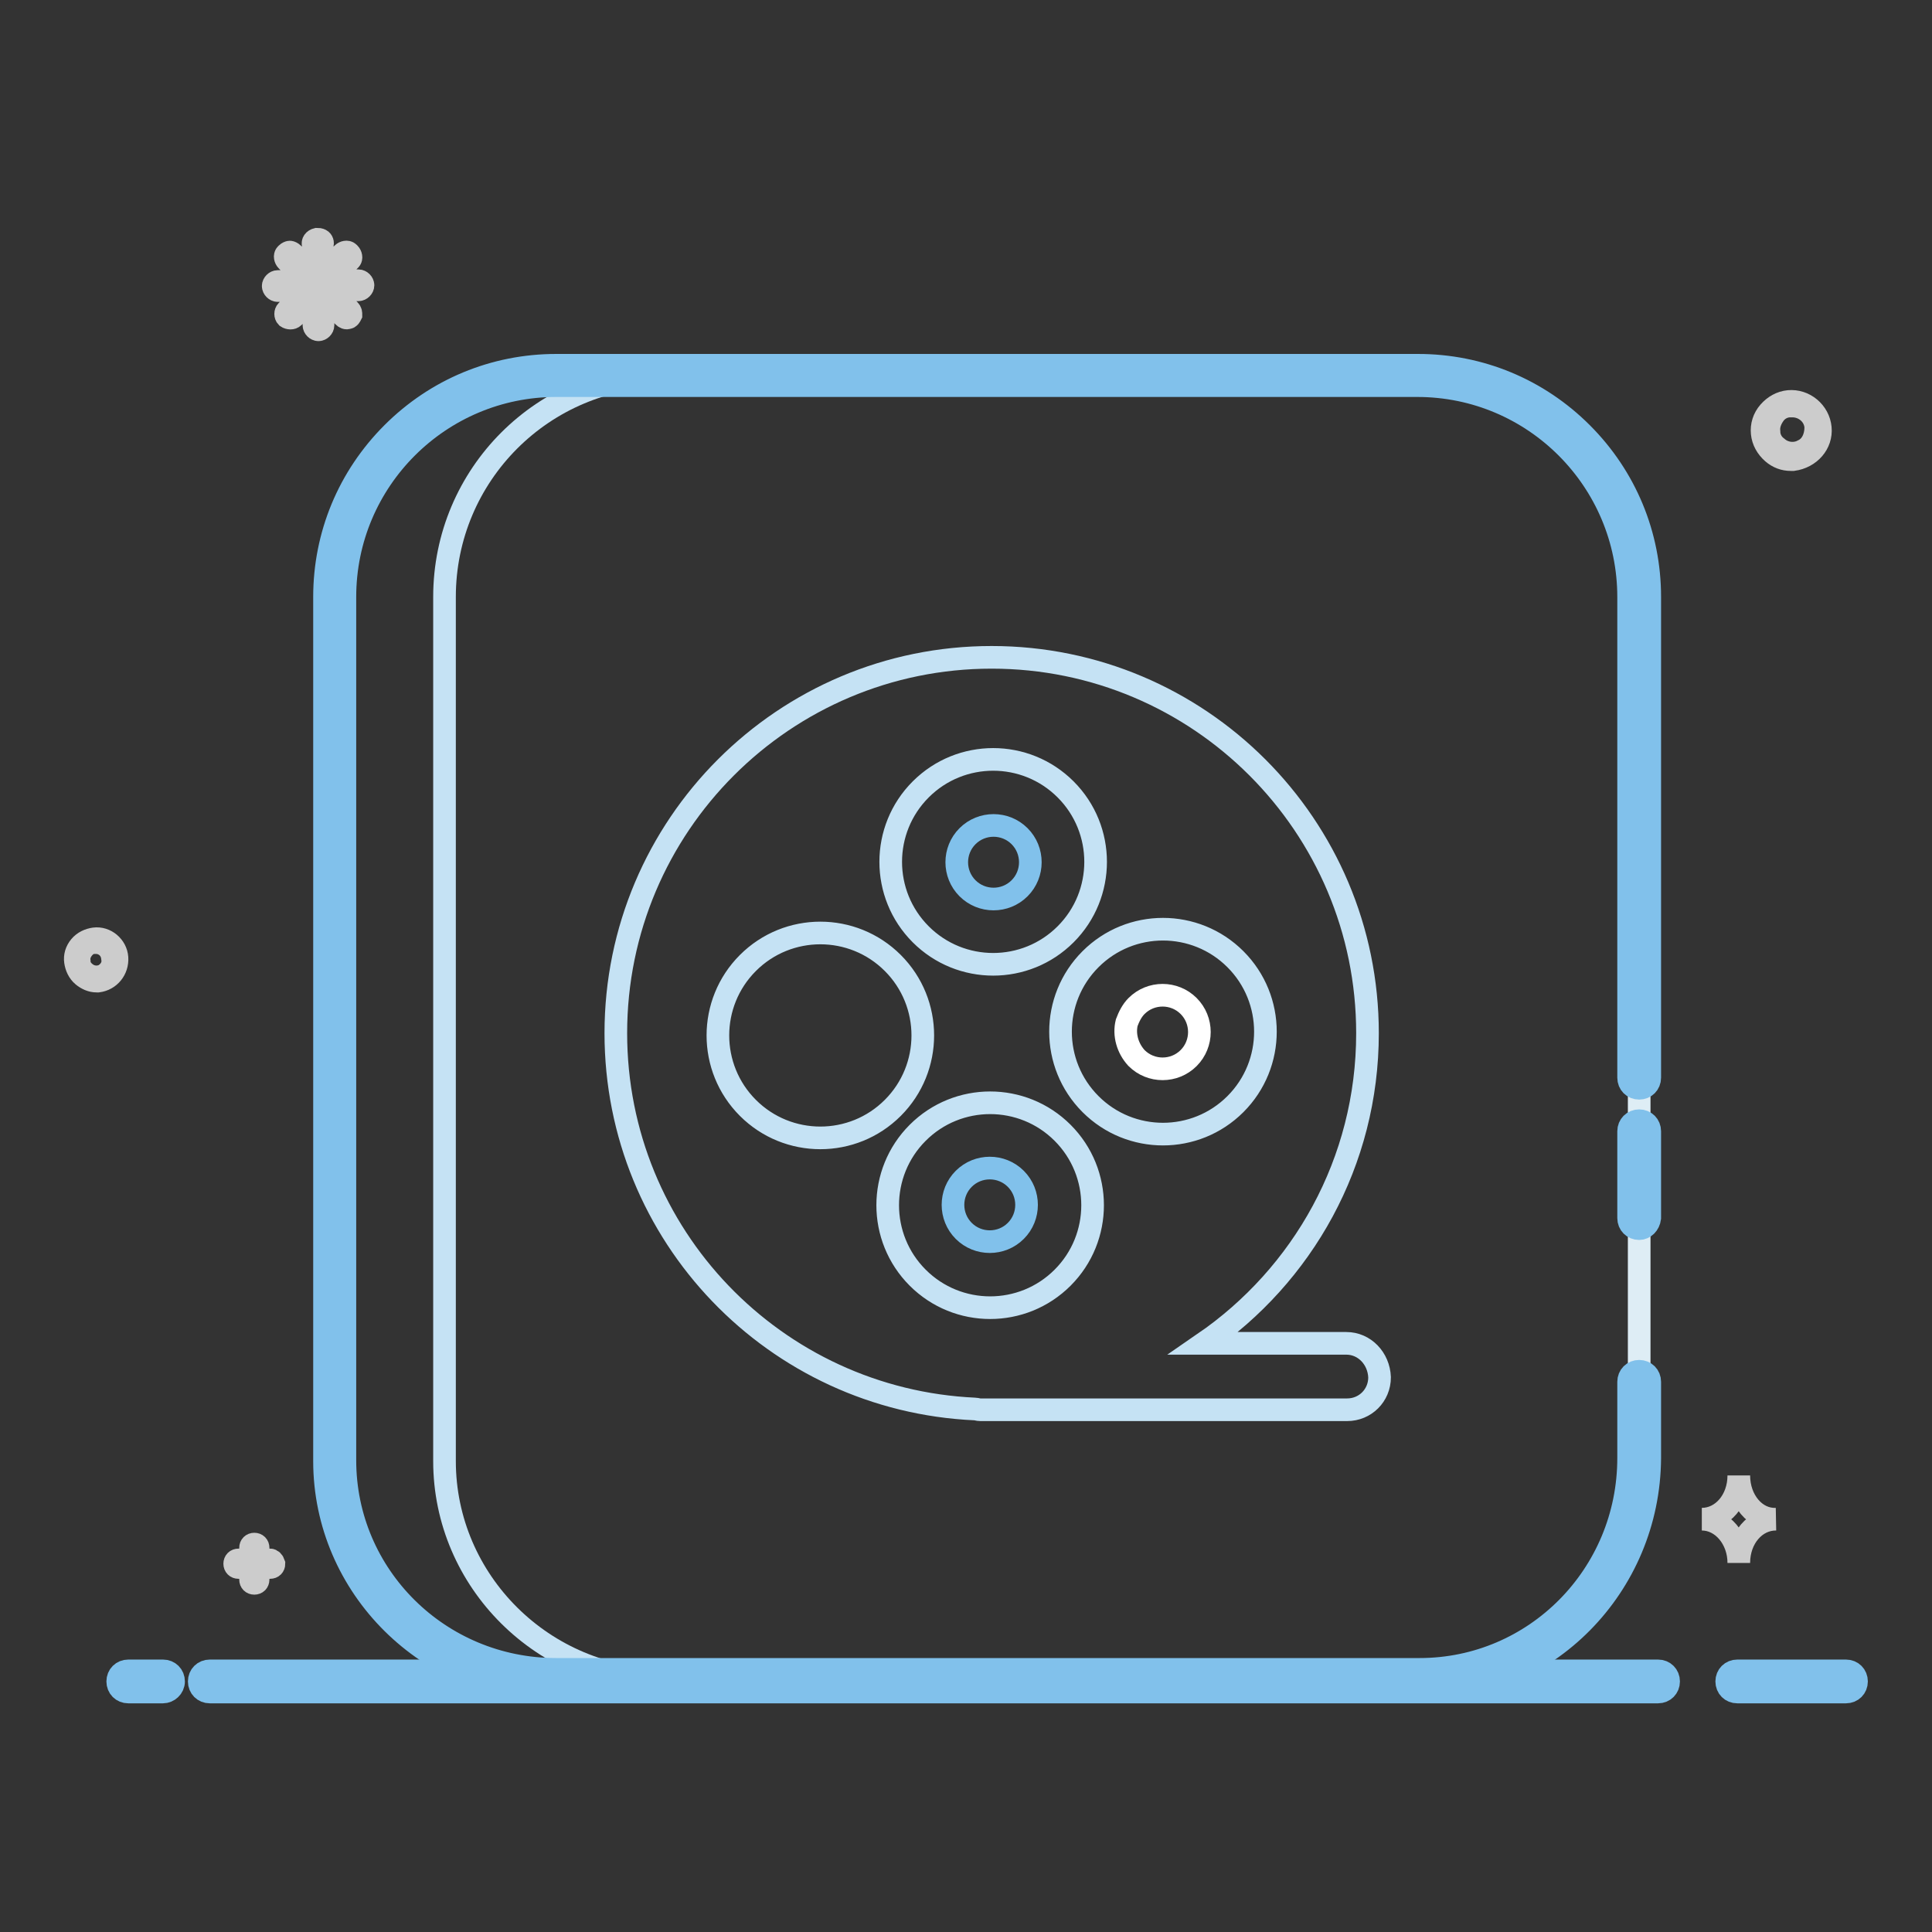 <?xml version="1.0" encoding="utf-8"?>
<!-- Svg Vector Icons : http://www.onlinewebfonts.com/icon -->
<!DOCTYPE svg PUBLIC "-//W3C//DTD SVG 1.1//EN" "http://www.w3.org/Graphics/SVG/1.1/DTD/svg11.dtd">
<svg version="1.1" xmlns="http://www.w3.org/2000/svg" xmlns:xlink="http://www.w3.org/1999/xlink" x="0px" y="0px" viewBox="0 0 256 256" enable-background="new 0 0 256 256" xml:space="preserve">
<rect x="0" y="0" width="256" height="256" fill="#333333" stroke="none"/>
<g> <path stroke-width="3" fill-opacity="0" stroke="#81c1eb"  d="M244.6,224.2h-14.4c-0.8,0-1.4-0.6-1.4-1.4c0-0.8,0.6-1.4,1.4-1.4c0,0,0,0,0,0h14.4c0.8,0,1.4,0.6,1.4,1.4 C246,223.6,245.4,224.2,244.6,224.2C244.6,224.2,244.6,224.2,244.6,224.2z M219.7,224.2H27.8c-0.8,0-1.4-0.6-1.4-1.4 c0-0.8,0.6-1.4,1.4-1.4c0,0,0,0,0,0h191.9c0.8,0,1.4,0.6,1.4,1.4C221.1,223.6,220.5,224.2,219.7,224.2 C219.7,224.2,219.7,224.2,219.7,224.2L219.7,224.2z M21.6,224.2h-4.6c-0.8,0-1.4-0.6-1.4-1.4c0-0.8,0.6-1.4,1.4-1.4c0,0,0,0,0,0 h4.6c0.8,0,1.4,0.6,1.4,1.4C23,223.6,22.3,224.2,21.6,224.2C21.6,224.2,21.6,224.2,21.6,224.2z"/> <path stroke-width="3" fill-opacity="0" stroke="#cccccc"  d="M15.5,126.9c-0.1-1.5-1.5-2.7-3-2.5c-0.7,0.1-1.4,0.4-1.9,1c-0.5,0.6-0.7,1.3-0.6,2c0.1,0.7,0.4,1.4,1,1.9 c0.5,0.4,1.1,0.7,1.8,0.7H13C14.5,129.8,15.6,128.5,15.5,126.9z M13.8,129.2c-0.8,0.4-1.8,0.3-2.5-0.3c-0.5-0.4-0.8-0.9-0.8-1.5 c-0.1-0.6,0.1-1.2,0.5-1.7c0.4-0.5,0.9-0.8,1.5-0.8h0.2c1.2,0,2.1,0.9,2.2,2C15.1,127.9,14.6,128.7,13.8,129.2L13.8,129.2z  M241.2,56.7c-0.2-2.1-2.1-3.7-4.2-3.5c-1,0.1-1.9,0.6-2.6,1.4c-0.7,0.8-1,1.8-0.9,2.8c0.1,1,0.6,1.9,1.4,2.6 c0.7,0.6,1.5,0.9,2.4,0.9h0.3C239.8,60.6,241.4,58.8,241.2,56.7z M238.9,59.7c-1.1,0.6-2.5,0.4-3.4-0.4c-0.7-0.5-1.1-1.3-1.1-2.1 c-0.1-0.8,0.2-1.6,0.7-2.3c0.5-0.7,1.3-1.1,2.1-1.1h0.3c1.6,0,3,1.2,3.1,2.8C240.6,58,240,59.2,238.9,59.7L238.9,59.7z M42.2,43.7 c-0.3,0-0.6-0.3-0.6-0.6v-3.9L38.9,42c-0.2,0.2-0.6,0.2-0.9,0c-0.2-0.2-0.2-0.6,0-0.8l2.7-2.7h-3.9c-0.3,0-0.6-0.3-0.6-0.6 c0-0.3,0.3-0.6,0.6-0.6h3.9L38,34.5c-0.2-0.2-0.3-0.6-0.1-0.8c0,0,0,0,0.1-0.1c0.1-0.1,0.3-0.2,0.4-0.2s0.3,0.1,0.4,0.2l2.7,2.7 v-3.9c-0.1-0.3,0.1-0.6,0.5-0.7c0.2,0,0.3,0,0.5,0.1c0.2,0.1,0.3,0.4,0.2,0.6v3.9l2.7-2.7c0.2-0.2,0.6-0.3,0.8-0.1c0,0,0,0,0.1,0.1 c0.2,0.2,0.3,0.6,0.1,0.8c0,0,0,0-0.1,0.1l-2.7,2.7h3.9c0.3,0,0.6,0.3,0.6,0.6c0,0.3-0.3,0.6-0.6,0.6h-3.9l2.7,2.7 c0.2,0.2,0.2,0.4,0.2,0.6c-0.1,0.2-0.2,0.4-0.4,0.4c-0.2,0.1-0.4,0-0.6-0.2l-2.7-2.7v3.9C42.8,43.4,42.5,43.7,42.2,43.7L42.2,43.7 L42.2,43.7z M35.8,206.7h-1.6v-1.6c0-0.3-0.2-0.5-0.5-0.5c-0.3,0-0.5,0.2-0.5,0.5v1.6h-1.6c-0.3,0-0.5,0.2-0.5,0.5 c0,0.3,0.2,0.5,0.5,0.5h1.6v1.6c0,0.3,0.2,0.5,0.5,0.5l0,0c0.3,0,0.5-0.2,0.5-0.5c0,0,0,0,0,0v-1.6h1.6c0.3,0,0.5-0.2,0.5-0.5 C36.2,206.9,36,206.7,35.8,206.7z M230.4,195.5c0,3.3-2.2,5.8-4.9,5.8c2.7,0,4.9,2.6,4.9,5.8c0-3.3,2.2-5.8,4.9-5.8 C232.6,201.4,230.4,198.8,230.4,195.5z"/> <path stroke-width="3" fill-opacity="0" stroke="#deedf5"  d="M187.8,49.8H73.7c-16.2,0-29.3,13.1-29.3,29.3v114.4c0,16,13.1,29.1,29.3,29.1h114.4 c16,0,29.1-13.1,29.1-29.3V79.1C217.2,62.9,204.1,49.8,187.8,49.8L187.8,49.8z"/> <path stroke-width="3" fill-opacity="0" stroke="#c5e2f4"  d="M58.9,193.6V79.1c0-16.2,13.1-29.3,29.3-29.3H73.7c-16.2,0-29.3,13.1-29.3,29.3v114.4 c0,16,13.1,29.1,29.3,29.1h14.5C72,222.6,58.9,209.5,58.9,193.6z"/> <path stroke-width="3" fill-opacity="0" stroke="#81c1eb"  d="M188.1,224H73.7C56.8,224,43,210.3,43,193.6V79.1c0-8.2,3.2-15.9,9-21.7s13.5-9,21.7-9h114.2 c8.2,0,15.9,3.2,21.7,9c5.8,5.8,9,13.5,9,21.7v63.7c0,0.8-0.6,1.4-1.4,1.4c-0.8,0-1.4-0.6-1.4-1.4c0,0,0,0,0,0V79.1 c0-15.4-12.5-28-28-28H73.7c-15.4,0-28,12.5-28,28v114.4c0,15.3,12.5,27.7,28,27.7h114.4c15.3,0,27.7-12.5,27.7-28v-10.1 c0-0.8,0.6-1.4,1.4-1.4c0.8,0,1.4,0.6,1.4,1.4c0,0,0,0,0,0v10.1C218.5,210.2,204.9,224,188.1,224L188.1,224z"/> <path stroke-width="3" fill-opacity="0" stroke="#81c1eb"  d="M217.2,162.8c-0.8,0-1.4-0.6-1.4-1.4v-11.5c0-0.8,0.6-1.4,1.4-1.4c0.8,0,1.4,0.6,1.4,1.4c0,0,0,0,0,0v11.5 C218.5,162.2,217.9,162.8,217.2,162.8z M105.2,140.6L105.2,140.6z M128.2,117.7c1.9,1.9,5,1.9,6.9,0c1.9-1.9,1.9-5,0-6.9 c-1.9-1.9-5-1.9-6.9,0C126.3,112.7,126.3,115.8,128.2,117.7z M127.7,163.1c1.9,1.9,5,1.9,6.9,0c1.9-1.9,1.9-5,0-6.9 c-1.9-1.9-5-1.9-6.9,0C125.8,158.1,125.8,161.2,127.7,163.1z"/> <path stroke-width="3" fill-opacity="0" stroke="#ffffff"  d="M150.6,140.2c1.9,1.9,5,1.9,6.9,0c1.9-1.9,1.9-5,0-6.9c-1.9-1.9-5-1.9-6.9,0c-0.6,0.6-1,1.4-1.3,2.2 C148.9,137.1,149.4,138.9,150.6,140.2z"/> <path stroke-width="3" fill-opacity="0" stroke="#c5e2f4"  d="M178.4,178h-18.9c13.1-9,21.7-24,21.7-41.1c0-27.5-22.3-49.8-49.8-49.8c-27.5,0-49.8,22.3-49.8,49.8 c0,26.8,21.1,48.6,47.6,49.8c0.2,0,0.4,0.1,0.7,0.1h48.6c2.4,0,4.3-1.9,4.3-4.3C182.7,180,180.8,178,178.4,178z M122,104.6 c5.3-5.3,13.9-5.3,19.2,0c5.3,5.3,5.3,13.9,0,19.2c-5.3,5.3-13.9,5.3-19.2,0C116.7,118.5,116.7,109.9,122,104.6z M99.1,146.8 c-5.3-5.3-5.3-13.9,0-19.2c5.3-5.3,13.9-5.3,19.2,0c5.3,5.3,5.3,13.9,0,19.2C113,152.1,104.4,152.1,99.1,146.8z M140.8,169.3 c-5.3,5.3-13.9,5.3-19.2,0c-5.3-5.3-5.3-13.9,0-19.2c5.3-5.3,13.9-5.3,19.2,0C146.1,155.4,146.1,164,140.8,169.3z M144.5,146.3 c-5.3-5.3-5.3-13.9,0-19.2c5.3-5.3,13.9-5.3,19.2,0c5.3,5.3,5.3,13.9,0,19.2C158.4,151.6,149.8,151.6,144.5,146.3z"/></g>
</svg>